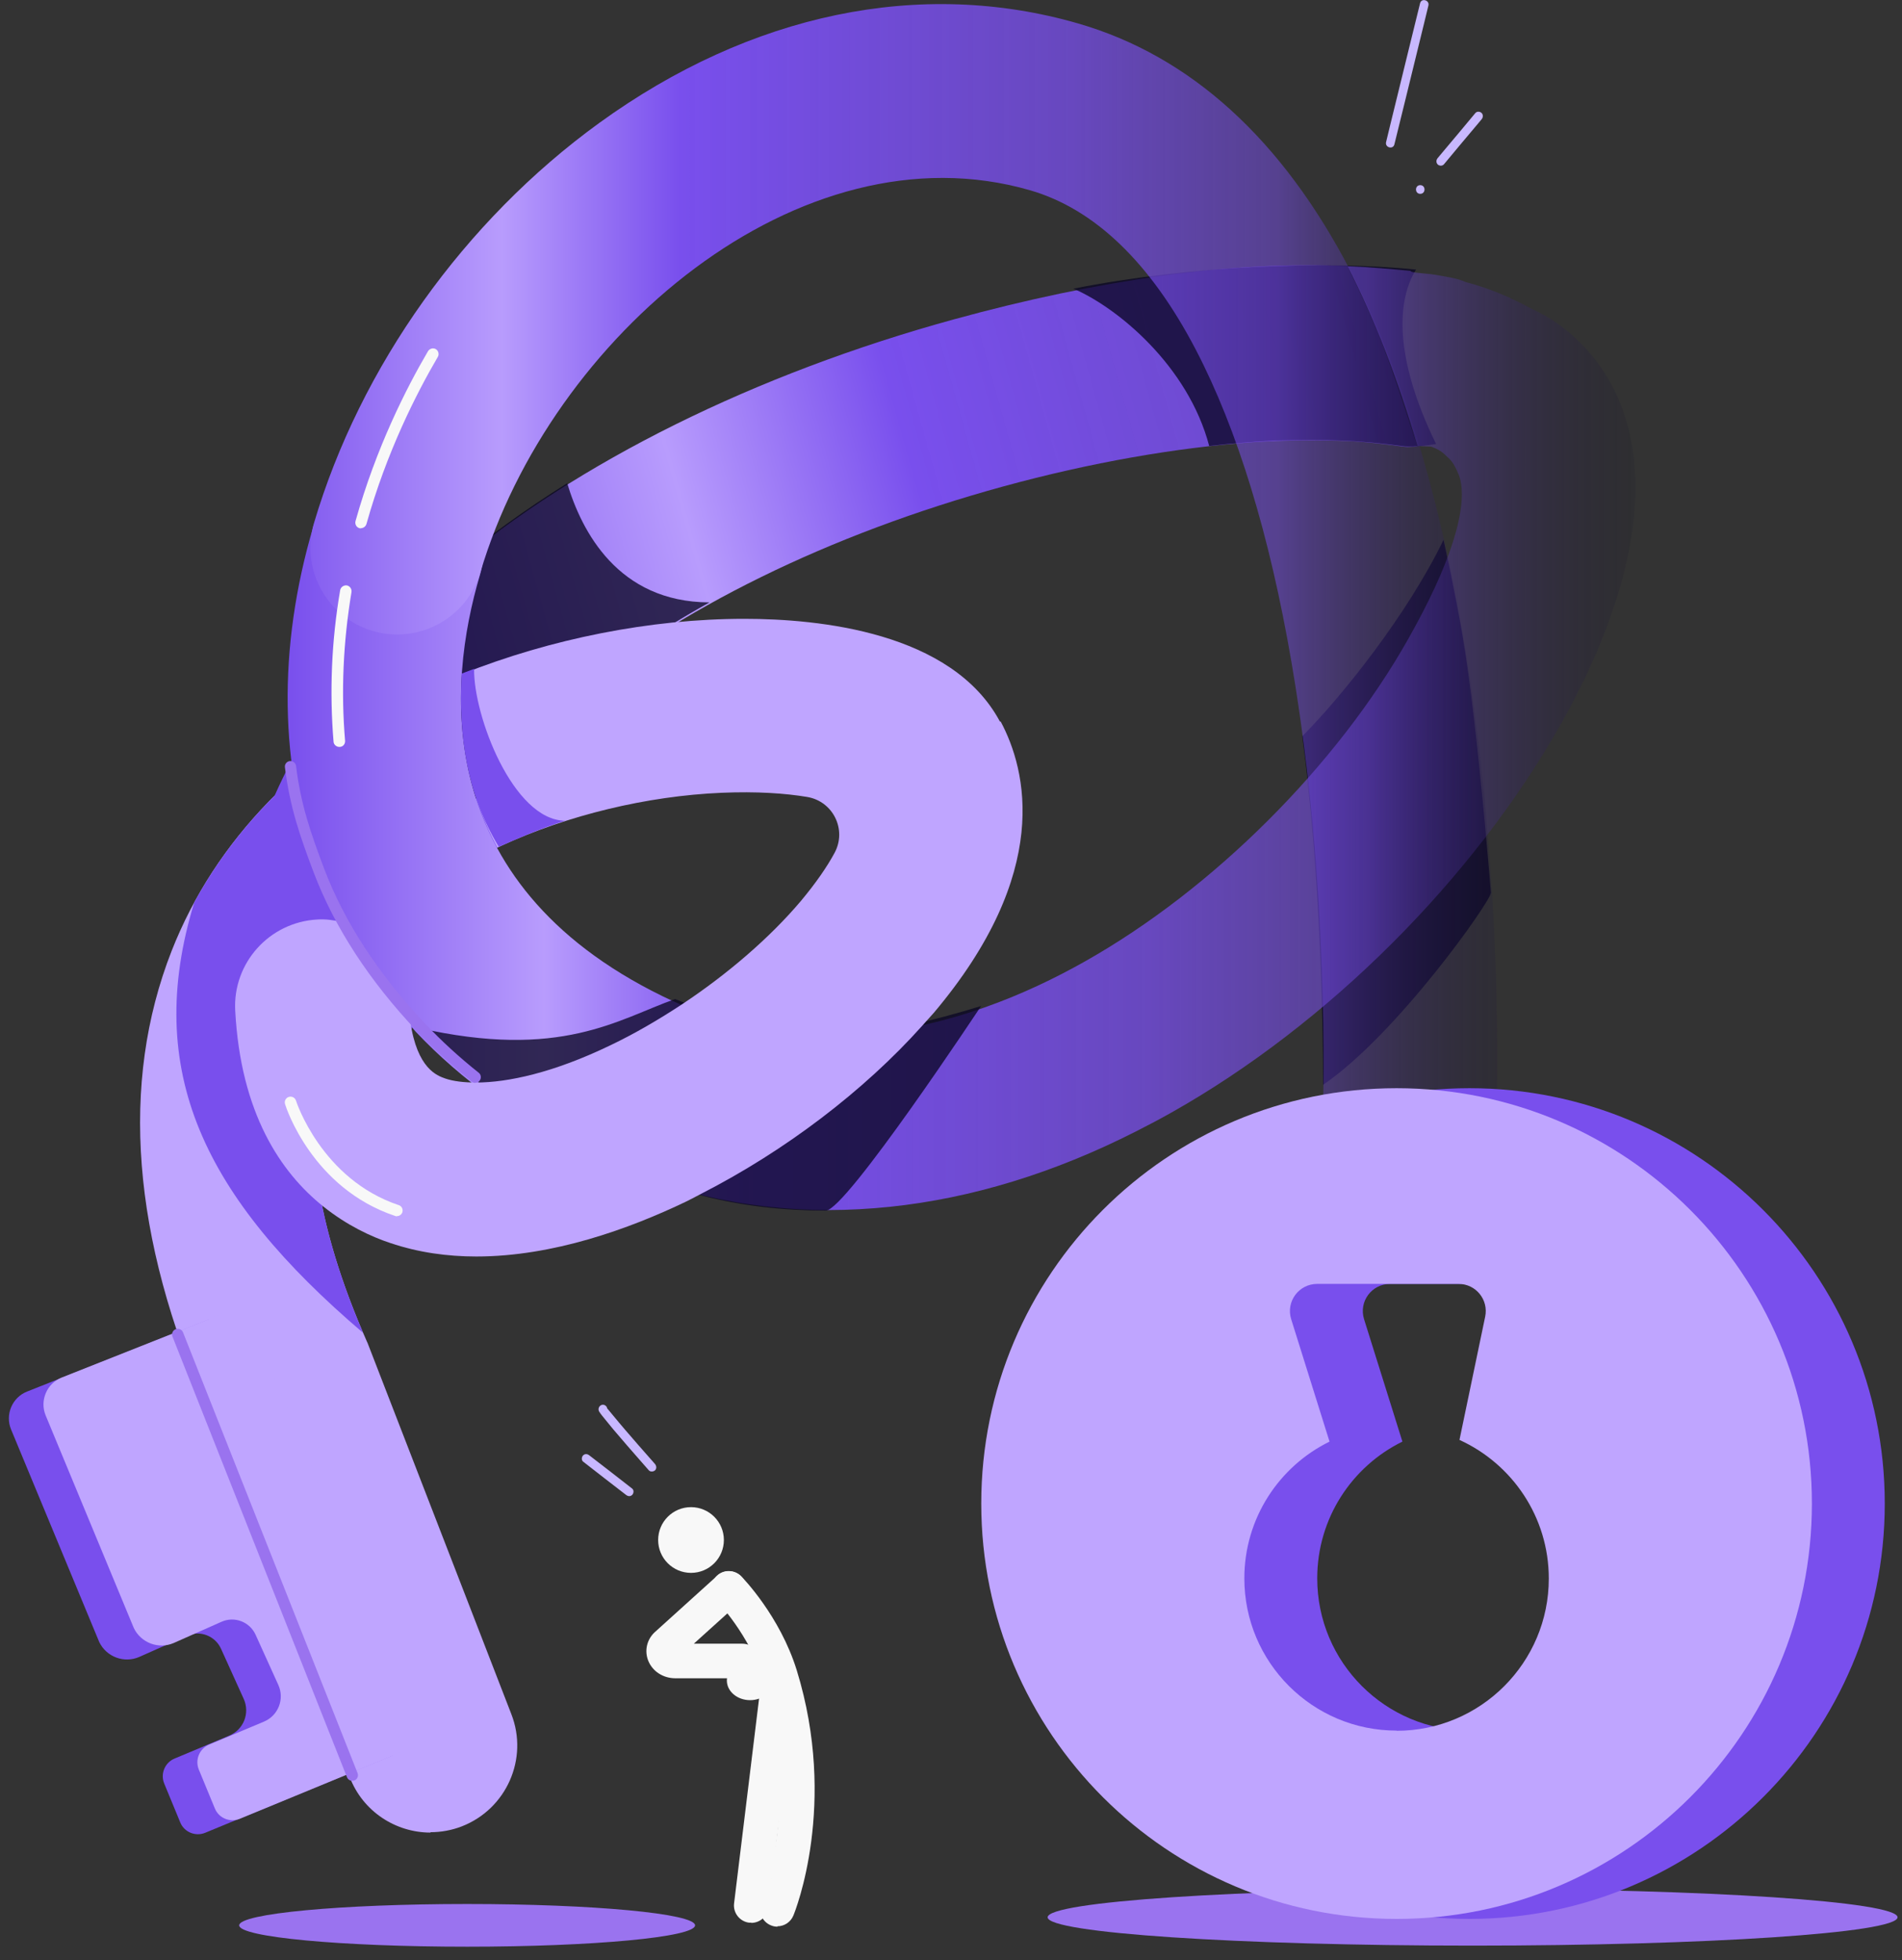 <svg width="131" height="135" viewBox="0 0 131 135" fill="none" xmlns="http://www.w3.org/2000/svg">
  <rect x="0" y="0" width="131" height="135" fill="#333333" stroke="none"/>
  <path d="M101.425 133.992C117.589 133.992 130.693 133.119 130.693 132.041C130.693 130.963 117.589 130.09 101.425 130.09C85.26 130.09 72.156 130.963 72.156 132.041C72.156 133.119 85.26 133.992 101.425 133.992Z" fill="#9A73EF"/>
  <path d="M32.173 134.066C40.845 134.066 47.874 133.408 47.874 132.596C47.874 131.784 40.845 131.126 32.173 131.126C23.502 131.126 16.473 131.784 16.473 132.596C16.473 133.408 23.502 134.066 32.173 134.066Z" fill="#9A73EF"/>
  <path d="M29.651 126.207C27.258 126.207 24.994 124.763 24.084 122.383L14.289 97.082C9.085 85.219 8.253 74.604 11.817 65.498C14.809 57.876 20.871 51.632 29.352 47.443C32.305 45.986 35.895 47.196 37.352 50.162C38.809 53.115 37.599 56.705 34.633 58.162C21.3 64.744 18.152 76.256 25.268 92.386C25.307 92.464 25.346 92.555 25.372 92.633L35.219 118.051C36.416 121.121 34.881 124.581 31.811 125.778C31.108 126.051 30.367 126.181 29.651 126.181V126.207Z" fill="#BFA5FF"/>
  <path d="M29.351 47.458C22.158 51.009 16.694 56.043 13.377 62.157C9.826 73.773 14.054 82.462 25.006 91.789C18.242 75.971 21.481 64.667 34.633 58.176C37.585 56.719 38.808 53.129 37.351 50.176C35.894 47.223 32.304 46.001 29.351 47.458Z" fill="#794FED"/>
  <path d="M95.457 24.407C94.768 22.274 93.051 18.866 92.79 18.332C84.947 17.955 75.672 19.256 65.721 21.988C52.023 25.747 39.743 31.835 31.119 39.133C26.254 43.243 22.521 47.77 19.997 52.557C17.135 57.994 15.847 63.77 16.186 69.715C16.368 72.902 19.086 75.373 22.352 75.373C22.468 75.373 22.573 75.373 22.69 75.373C26.098 75.191 28.712 72.381 28.53 69.09C28.114 61.572 31.73 54.534 39.275 48.134C46.547 41.981 57.135 36.778 69.103 33.5C75.086 31.861 81.031 30.82 86.273 30.456C88.55 30.3 90.696 30.3 92.647 30.365C94.039 30.417 95.353 30.586 96.524 30.742C96.68 30.768 96.888 30.781 96.953 30.781C97.109 30.781 97.122 30.768 97.252 30.768C97.395 30.768 97.421 30.768 97.617 30.742C97.578 30.599 95.886 25.461 95.47 24.42L95.457 24.407Z" fill="url(#paint0_linear_985_21834)"/>
  <path opacity="0.77" d="M98.907 30.573C95.915 24.446 96.267 20.583 97.528 18.566C91.311 17.942 82.075 18.267 73.932 19.88C76.936 21.168 81.828 25.174 83.284 30.716C84.754 30.547 86.328 30.417 87.694 30.339C91.597 30.248 93.509 30.3 96.748 30.742C97.58 30.781 98.244 30.677 98.933 30.573H98.907Z" fill="#0A0623"/>
  <path opacity="0.77" d="M48.848 41.486C42.565 41.46 40.055 36.582 39.066 33.278C36.178 35.087 33.512 37.012 31.131 39.028C28.204 41.499 25.694 44.114 23.6 46.846L28.777 63.158C28.777 63.158 28.881 63.08 29.089 62.937C30.377 57.669 33.785 52.66 39.274 48.017C42.019 45.688 45.245 43.503 48.848 41.499V41.486Z" fill="#0A0623"/>
  <path opacity="0.77" d="M89.693 50.696C90.929 59.958 91.124 70.234 91.124 74.709C96.184 71.275 102.688 62.052 102.688 61.48C102.337 57.2 101.557 48.615 100.737 43.815C100.256 40.979 99.423 37.181 99.423 37.181C96.926 42.332 92.464 47.912 89.693 50.709V50.696Z" fill="#0A0623"/>
  <path d="M14.405 90.865L1.865 95.834C0.837 96.238 0.343 97.421 0.759 98.436L6.834 113.083C7.328 114.111 8.551 114.566 9.591 114.111L12.87 112.654C13.767 112.251 14.821 112.654 15.224 113.551L16.785 116.999C17.227 117.974 16.785 119.119 15.783 119.535L12.024 121.109C11.361 121.382 11.035 122.15 11.309 122.826L12.414 125.506C12.687 126.182 13.468 126.495 14.131 126.221L27.035 120.901L14.391 90.865H14.405Z" fill="#794FED"/>
  <path d="M16.787 89.902L4.247 94.871C3.22 95.275 2.725 96.459 3.142 97.473L9.216 112.12C9.711 113.148 10.934 113.603 11.974 113.148L15.252 111.691C16.15 111.288 17.203 111.691 17.607 112.589L19.168 116.036C19.61 117.011 19.168 118.156 18.166 118.572L14.407 120.146C13.743 120.419 13.418 121.187 13.691 121.863L14.797 124.543C15.07 125.219 15.851 125.532 16.514 125.258L29.418 119.938L16.774 89.902H16.787Z" fill="#BFA5FF"/>
  <path d="M24.263 122.644C24.107 122.644 23.964 122.553 23.899 122.397L11.879 92.049C11.801 91.854 11.892 91.619 12.1 91.541C12.296 91.463 12.53 91.554 12.608 91.763L24.627 122.11C24.705 122.306 24.614 122.54 24.406 122.618C24.354 122.631 24.315 122.644 24.263 122.644Z" fill="#9A73EF"/>
  <path d="M106.826 21.987C106.371 21.701 105.838 21.428 105.278 21.155C104.017 20.478 102.586 19.854 100.947 19.425C100.426 19.165 99.399 19.021 98.8 18.917C98.267 18.826 97.083 18.787 97.161 18.657C95.835 18.527 94.365 18.397 92.817 18.332C94.664 21.922 96.264 26.085 97.63 30.729C97.721 30.729 97.799 30.729 97.89 30.729C98.02 30.729 98.553 30.755 98.553 30.755C99.321 31.015 99.542 31.353 99.685 31.47C100.153 31.848 100.348 32.446 100.413 32.563C100.556 32.862 100.686 33.33 100.686 34.072C100.673 35.763 99.945 38.768 97.018 43.958C92.088 52.725 83.529 61.259 74.696 66.228C70.638 68.517 65.421 70.69 59.659 71.197C59.633 71.197 59.62 71.197 59.594 71.197C59.087 71.236 58.566 71.262 58.046 71.275C57.838 71.275 57.63 71.288 57.422 71.288C57.096 71.288 56.784 71.288 56.459 71.275C56.069 71.275 55.678 71.249 55.288 71.223C55.184 71.223 55.067 71.197 54.963 71.197C51.919 70.937 48.784 70.143 45.636 68.609C29.545 60.739 30.846 47.08 33.044 39.639C33.981 36.478 32.173 33.148 29.012 32.212C25.851 31.275 22.521 33.083 21.584 36.244C19.099 44.648 19.23 52.921 21.948 60.153C23.366 63.913 25.5 67.347 28.257 70.391C28.257 70.43 28.257 70.482 28.231 70.521C28.231 70.547 28.231 70.56 28.231 70.586C28.374 70.742 28.491 70.898 28.634 71.054C31.756 74.358 35.659 77.168 40.251 79.405C45.584 82.007 51.243 83.334 57.109 83.334C58.488 83.334 59.88 83.256 61.285 83.112C66.904 82.527 72.602 80.784 78.234 77.922C79.054 77.506 79.874 77.077 80.68 76.621C91.464 70.547 101.506 60.517 107.542 49.799C110.469 44.608 112.199 39.6 112.563 35.321C113.239 27.36 109.259 23.548 106.813 21.974L106.826 21.987Z" fill="url(#paint1_linear_985_21834)"/>
  <path opacity="0.77" d="M67.572 69.284C60.781 71.365 55.071 72.354 46.498 68.803C42.596 70.182 38.628 73.03 28.781 70.78C31.903 74.084 35.806 76.894 40.398 79.131C45.653 82.084 51.012 83.372 56.879 83.372C58.258 83.372 67.572 69.284 67.572 69.284Z" fill="#0A0623"/>
  <path d="M68.871 49.694C65.567 43.528 56.422 42.617 51.258 42.617C44.806 42.617 37.911 43.996 31.836 46.416C31.836 46.572 31.836 46.715 31.823 46.871C31.641 50.513 32.188 54.533 34.256 58.37C34.347 58.331 34.451 58.292 34.542 58.24C39.095 56.146 44.545 54.819 49.697 54.598C52.142 54.494 54.106 54.637 55.589 54.884C57.384 55.183 58.347 57.147 57.475 58.747C56.968 59.684 56.214 60.789 55.16 62.051C53.014 64.588 50.113 67.085 46.952 69.18C45.365 70.22 43.726 71.183 42.061 71.977C38.106 73.889 34.958 74.552 32.786 74.552C31.927 74.552 31.212 74.461 30.679 74.279C30.119 74.084 28.727 73.616 28.259 70.338C28.233 70.181 28.22 69.999 28.194 69.83C26.464 67.892 24.929 65.785 23.693 63.547C23.628 63.534 23.576 63.508 23.511 63.495C22.978 63.365 22.419 63.287 21.846 63.326C18.555 63.508 16.018 66.318 16.201 69.609C16.578 76.672 19.336 80.744 22.262 83.085C23.888 84.386 25.553 85.167 26.893 85.609C28.819 86.26 30.822 86.533 32.812 86.533C38.08 86.533 43.336 84.633 47.264 82.747C47.615 82.578 47.967 82.383 48.318 82.201C54.067 79.261 59.492 75.138 63.511 70.65C63.771 70.35 64.044 70.064 64.305 69.765C72.487 60.074 70.705 53.037 68.923 49.694H68.871Z" fill="#BFA5FF"/>
  <path d="M31.796 46.39C31.575 50.578 32.108 54.624 34.358 58.318C35.49 57.824 37.064 57.108 38.911 56.523C35.334 56.471 32.602 49.278 32.654 46.065L31.796 46.39Z" fill="#794FED"/>
  <path d="M32.749 74.579C32.658 74.579 32.58 74.553 32.502 74.488C31.149 73.408 29.887 72.25 28.743 71.041C25.426 67.541 23.032 63.847 21.601 60.075C20.652 57.564 19.962 55.574 19.624 52.842C19.598 52.621 19.754 52.439 19.962 52.413C20.183 52.4 20.365 52.543 20.391 52.751C20.717 55.405 21.393 57.343 22.317 59.801C23.709 63.483 26.05 67.073 29.289 70.507C30.408 71.691 31.643 72.823 32.97 73.876C33.139 74.006 33.165 74.254 33.035 74.423C32.957 74.527 32.84 74.566 32.736 74.566L32.749 74.579Z" fill="#9A73EF"/>
  <path d="M27.334 83.763C27.334 83.763 27.256 83.763 27.204 83.737C21.506 81.825 19.698 76.271 19.633 76.037C19.568 75.829 19.685 75.607 19.893 75.542C20.102 75.477 20.323 75.594 20.388 75.803C20.401 75.855 22.144 81.214 27.464 82.996C27.672 83.061 27.776 83.282 27.711 83.49C27.659 83.647 27.503 83.751 27.347 83.751L27.334 83.763Z" fill="#F8F8F8"/>
  <path d="M97.808 0.224C97.548 1.304 97.275 2.371 97.015 3.45C96.599 5.168 96.169 6.885 95.753 8.602C95.662 8.992 95.558 9.395 95.467 9.785C95.376 10.163 95.948 10.319 96.039 9.942C96.299 8.862 96.573 7.795 96.833 6.716C97.249 4.998 97.678 3.281 98.094 1.564C98.186 1.174 98.29 0.771 98.381 0.381C98.472 0.003 97.899 -0.153 97.808 0.224Z" fill="#C8B8FF"/>
  <path d="M101.618 7.782C100.864 8.693 100.109 9.591 99.342 10.501C99.238 10.631 99.121 10.761 99.017 10.891C98.912 11.021 98.9 11.191 99.017 11.321C99.121 11.425 99.329 11.451 99.446 11.321C100.2 10.41 100.955 9.512 101.722 8.602C101.826 8.472 101.943 8.342 102.048 8.212C102.152 8.082 102.165 7.912 102.048 7.782C101.943 7.678 101.735 7.652 101.618 7.782Z" fill="#C8B8FF"/>
  <path d="M97.82 13.349C98.21 13.349 98.21 12.751 97.82 12.751C97.43 12.751 97.43 13.349 97.82 13.349Z" fill="#C8B8FF"/>
  <path d="M40.162 100.66C41.151 101.427 42.127 102.195 43.115 102.949C43.245 103.053 43.414 103.079 43.544 102.949C43.648 102.845 43.675 102.624 43.544 102.52C42.556 101.753 41.58 100.985 40.592 100.231C40.462 100.127 40.292 100.101 40.162 100.231C40.058 100.335 40.032 100.556 40.162 100.66Z" fill="#C8B8FF"/>
  <path d="M41.683 96.784C41.397 96.628 41.111 96.94 41.267 97.213C41.319 97.304 41.397 97.395 41.462 97.486C41.709 97.799 41.969 98.098 42.216 98.41C42.867 99.177 43.53 99.945 44.207 100.712C44.363 100.895 44.532 101.077 44.688 101.259C44.792 101.376 45 101.363 45.117 101.259C45.234 101.142 45.221 100.96 45.117 100.829C44.74 100.4 44.363 99.971 43.986 99.542C43.374 98.839 42.763 98.137 42.177 97.421C42.112 97.343 42.06 97.278 41.995 97.2C41.969 97.174 41.943 97.135 41.917 97.109C41.891 97.07 41.852 97.018 41.891 97.083C41.865 97.044 41.826 97.005 41.8 96.966C41.8 96.953 41.787 96.94 41.774 96.927V96.914L41.8 96.979C41.774 96.875 41.709 97.278 41.722 97.252L41.592 97.33C41.527 97.356 41.423 97.33 41.371 97.304C41.709 97.486 42.008 96.966 41.67 96.784H41.683Z" fill="#C8B8FF"/>
  <path d="M91.141 76.218C91.141 76.374 91.141 76.517 91.141 76.673C93.561 75.749 96.319 75.828 98.842 76.231C100.247 76.452 101.652 76.79 103.018 77.246C103.044 77.05 103.057 76.855 103.07 76.647C103.096 75.997 103.616 60.504 100.767 43.789C99.05 33.72 96.436 25.265 93.015 18.657C88.306 9.59 81.997 3.854 74.257 1.616C63.408 -1.519 51.701 0.914 41.268 8.471C31.98 15.21 24.813 25.252 21.626 36.023C20.689 39.184 22.498 42.514 25.659 43.45C28.82 44.387 32.15 42.579 33.086 39.418C37.886 23.223 55.083 8.524 70.94 13.102C75.389 14.39 79.239 18.084 82.374 24.107C85.223 29.584 87.447 36.816 88.956 45.636C91.61 61.089 91.128 75.958 91.128 76.218H91.141Z" fill="url(#paint2_linear_985_21834)"/>
  <path d="M101.208 74.943C85.403 74.943 72.603 87.756 72.603 103.548C72.603 119.34 85.416 132.153 101.208 132.153C117 132.153 129.813 119.34 129.813 103.548C129.813 87.756 117 74.943 101.208 74.943ZM101.208 119.184C95.42 119.184 90.724 114.488 90.724 108.699C90.724 104.563 93.117 100.986 96.591 99.282L93.95 90.852C93.573 89.643 94.47 88.42 95.745 88.42H105.475C106.672 88.42 107.556 89.513 107.309 90.683L105.54 99.165C109.169 100.817 111.693 104.472 111.693 108.712C111.693 114.501 106.997 119.197 101.208 119.197V119.184Z" fill="#794FED"/>
  <path d="M96.189 74.943C80.384 74.943 67.584 87.756 67.584 103.548C67.584 119.34 80.397 132.153 96.189 132.153C111.981 132.153 124.794 119.34 124.794 103.548C124.794 87.756 111.981 74.943 96.189 74.943ZM96.189 119.184C90.4 119.184 85.704 114.488 85.704 108.699C85.704 104.563 88.098 100.986 91.571 99.282L88.93 90.852C88.553 89.643 89.451 88.42 90.725 88.42H100.456C101.652 88.42 102.537 89.513 102.29 90.683L100.521 99.165C104.15 100.817 106.673 104.472 106.673 108.712C106.673 114.501 101.977 119.197 96.189 119.197V119.184Z" fill="#BFA5FF"/>
  <path d="M23.364 51.438C23.169 51.438 22.987 51.281 22.974 51.086C22.688 47.639 22.831 44.127 23.43 40.641C23.468 40.433 23.677 40.289 23.885 40.316C24.093 40.355 24.236 40.55 24.21 40.771C23.638 44.192 23.482 47.652 23.768 51.021C23.781 51.242 23.625 51.425 23.416 51.438C23.416 51.438 23.39 51.438 23.377 51.438H23.364Z" fill="#F8F8F8"/>
  <path d="M24.862 36.387C24.862 36.387 24.797 36.387 24.758 36.374C24.55 36.322 24.433 36.1 24.485 35.892C25.903 30.832 27.984 26.735 29.48 24.185C29.597 24.003 29.831 23.938 30.013 24.042C30.195 24.146 30.261 24.393 30.157 24.575C28.687 27.086 26.631 31.118 25.239 36.087C25.187 36.257 25.031 36.374 24.862 36.374V36.387Z" fill="#F8F8F8"/>
  <path d="M53.551 132.687C53.395 132.687 53.252 132.661 53.096 132.596C52.484 132.349 52.185 131.646 52.445 131.035C52.471 130.97 55.177 124.101 52.601 115.75C51.626 112.576 49.375 110.261 49.349 110.235C48.894 109.766 48.894 109.012 49.349 108.544C49.818 108.075 50.572 108.088 51.04 108.544C51.144 108.648 53.72 111.288 54.878 115.035C57.714 124.244 54.774 131.62 54.644 131.919C54.449 132.388 54.006 132.661 53.538 132.661L53.551 132.687Z" fill="#F8F8F8"/>
  <path d="M51.743 132.413C51.743 132.413 51.652 132.413 51.6 132.413C50.95 132.335 50.481 131.736 50.559 131.086L52.432 115.736C52.511 115.086 53.109 114.631 53.759 114.696C54.41 114.774 54.878 115.372 54.8 116.022L52.927 131.372C52.849 131.983 52.341 132.426 51.743 132.426V132.413Z" fill="#F8F8F8"/>
  <path d="M51.143 115.58H46.512C45.679 115.58 44.951 115.111 44.652 114.383C44.379 113.707 44.535 112.952 45.068 112.432L49.4 108.516C49.894 108.074 50.648 108.113 51.091 108.607C51.533 109.102 51.494 109.856 51 110.298L47.787 113.199H51.13C51.793 113.199 52.326 113.733 52.326 114.396C52.326 115.059 51.793 115.593 51.13 115.593L51.143 115.58Z" fill="#F8F8F8"/>
  <path d="M51.663 117.088C52.546 117.088 53.263 116.483 53.263 115.736C53.263 114.988 52.546 114.383 51.663 114.383C50.779 114.383 50.062 114.988 50.062 115.736C50.062 116.483 50.779 117.088 51.663 117.088Z" fill="#F8F8F8"/>
  <path d="M47.593 108.322C48.843 108.322 49.857 107.308 49.857 106.058C49.857 104.808 48.843 103.795 47.593 103.795C46.343 103.795 45.33 104.808 45.33 106.058C45.33 107.308 46.343 108.322 47.593 108.322Z" fill="#F8F8F8"/>
  <defs>
    <linearGradient id="paint0_linear_985_21834" x1="29.506" y1="52.843" x2="139.451" y2="22.235" gradientUnits="userSpaceOnUse">
      <stop stop-color="#794FED"/>
      <stop offset="0.19" stop-color="#B89CFD"/>
      <stop offset="0.33" stop-color="#794FED"/>
      <stop offset="0.64" stop-color="#794FED" stop-opacity="0.75"/>
      <stop offset="0.8" stop-color="#794FED" stop-opacity="0.5"/>
      <stop offset="1" stop-color="#0A0623" stop-opacity="0.1"/>
    </linearGradient>
    <linearGradient id="paint1_linear_985_21834" x1="19.815" y1="50.839" x2="112.654" y2="50.839" gradientUnits="userSpaceOnUse">
      <stop stop-color="#794FED"/>
      <stop offset="0.19" stop-color="#B89CFD"/>
      <stop offset="0.33" stop-color="#794FED"/>
      <stop offset="0.64" stop-color="#794FED" stop-opacity="0.75"/>
      <stop offset="0.8" stop-color="#794FED" stop-opacity="0.5"/>
      <stop offset="1" stop-color="#0A0623" stop-opacity="0.1"/>
    </linearGradient>
    <linearGradient id="paint2_linear_985_21834" x1="17.958" y1="38.78" x2="105.398" y2="38.78" gradientUnits="userSpaceOnUse">
      <stop stop-color="#794FED"/>
      <stop offset="0.19" stop-color="#B89CFD"/>
      <stop offset="0.33" stop-color="#794FED"/>
      <stop offset="0.64" stop-color="#794FED" stop-opacity="0.75"/>
      <stop offset="0.8" stop-color="#794FED" stop-opacity="0.5"/>
      <stop offset="1" stop-color="#0A0623" stop-opacity="0.1"/>
    </linearGradient>
  </defs>
</svg>
